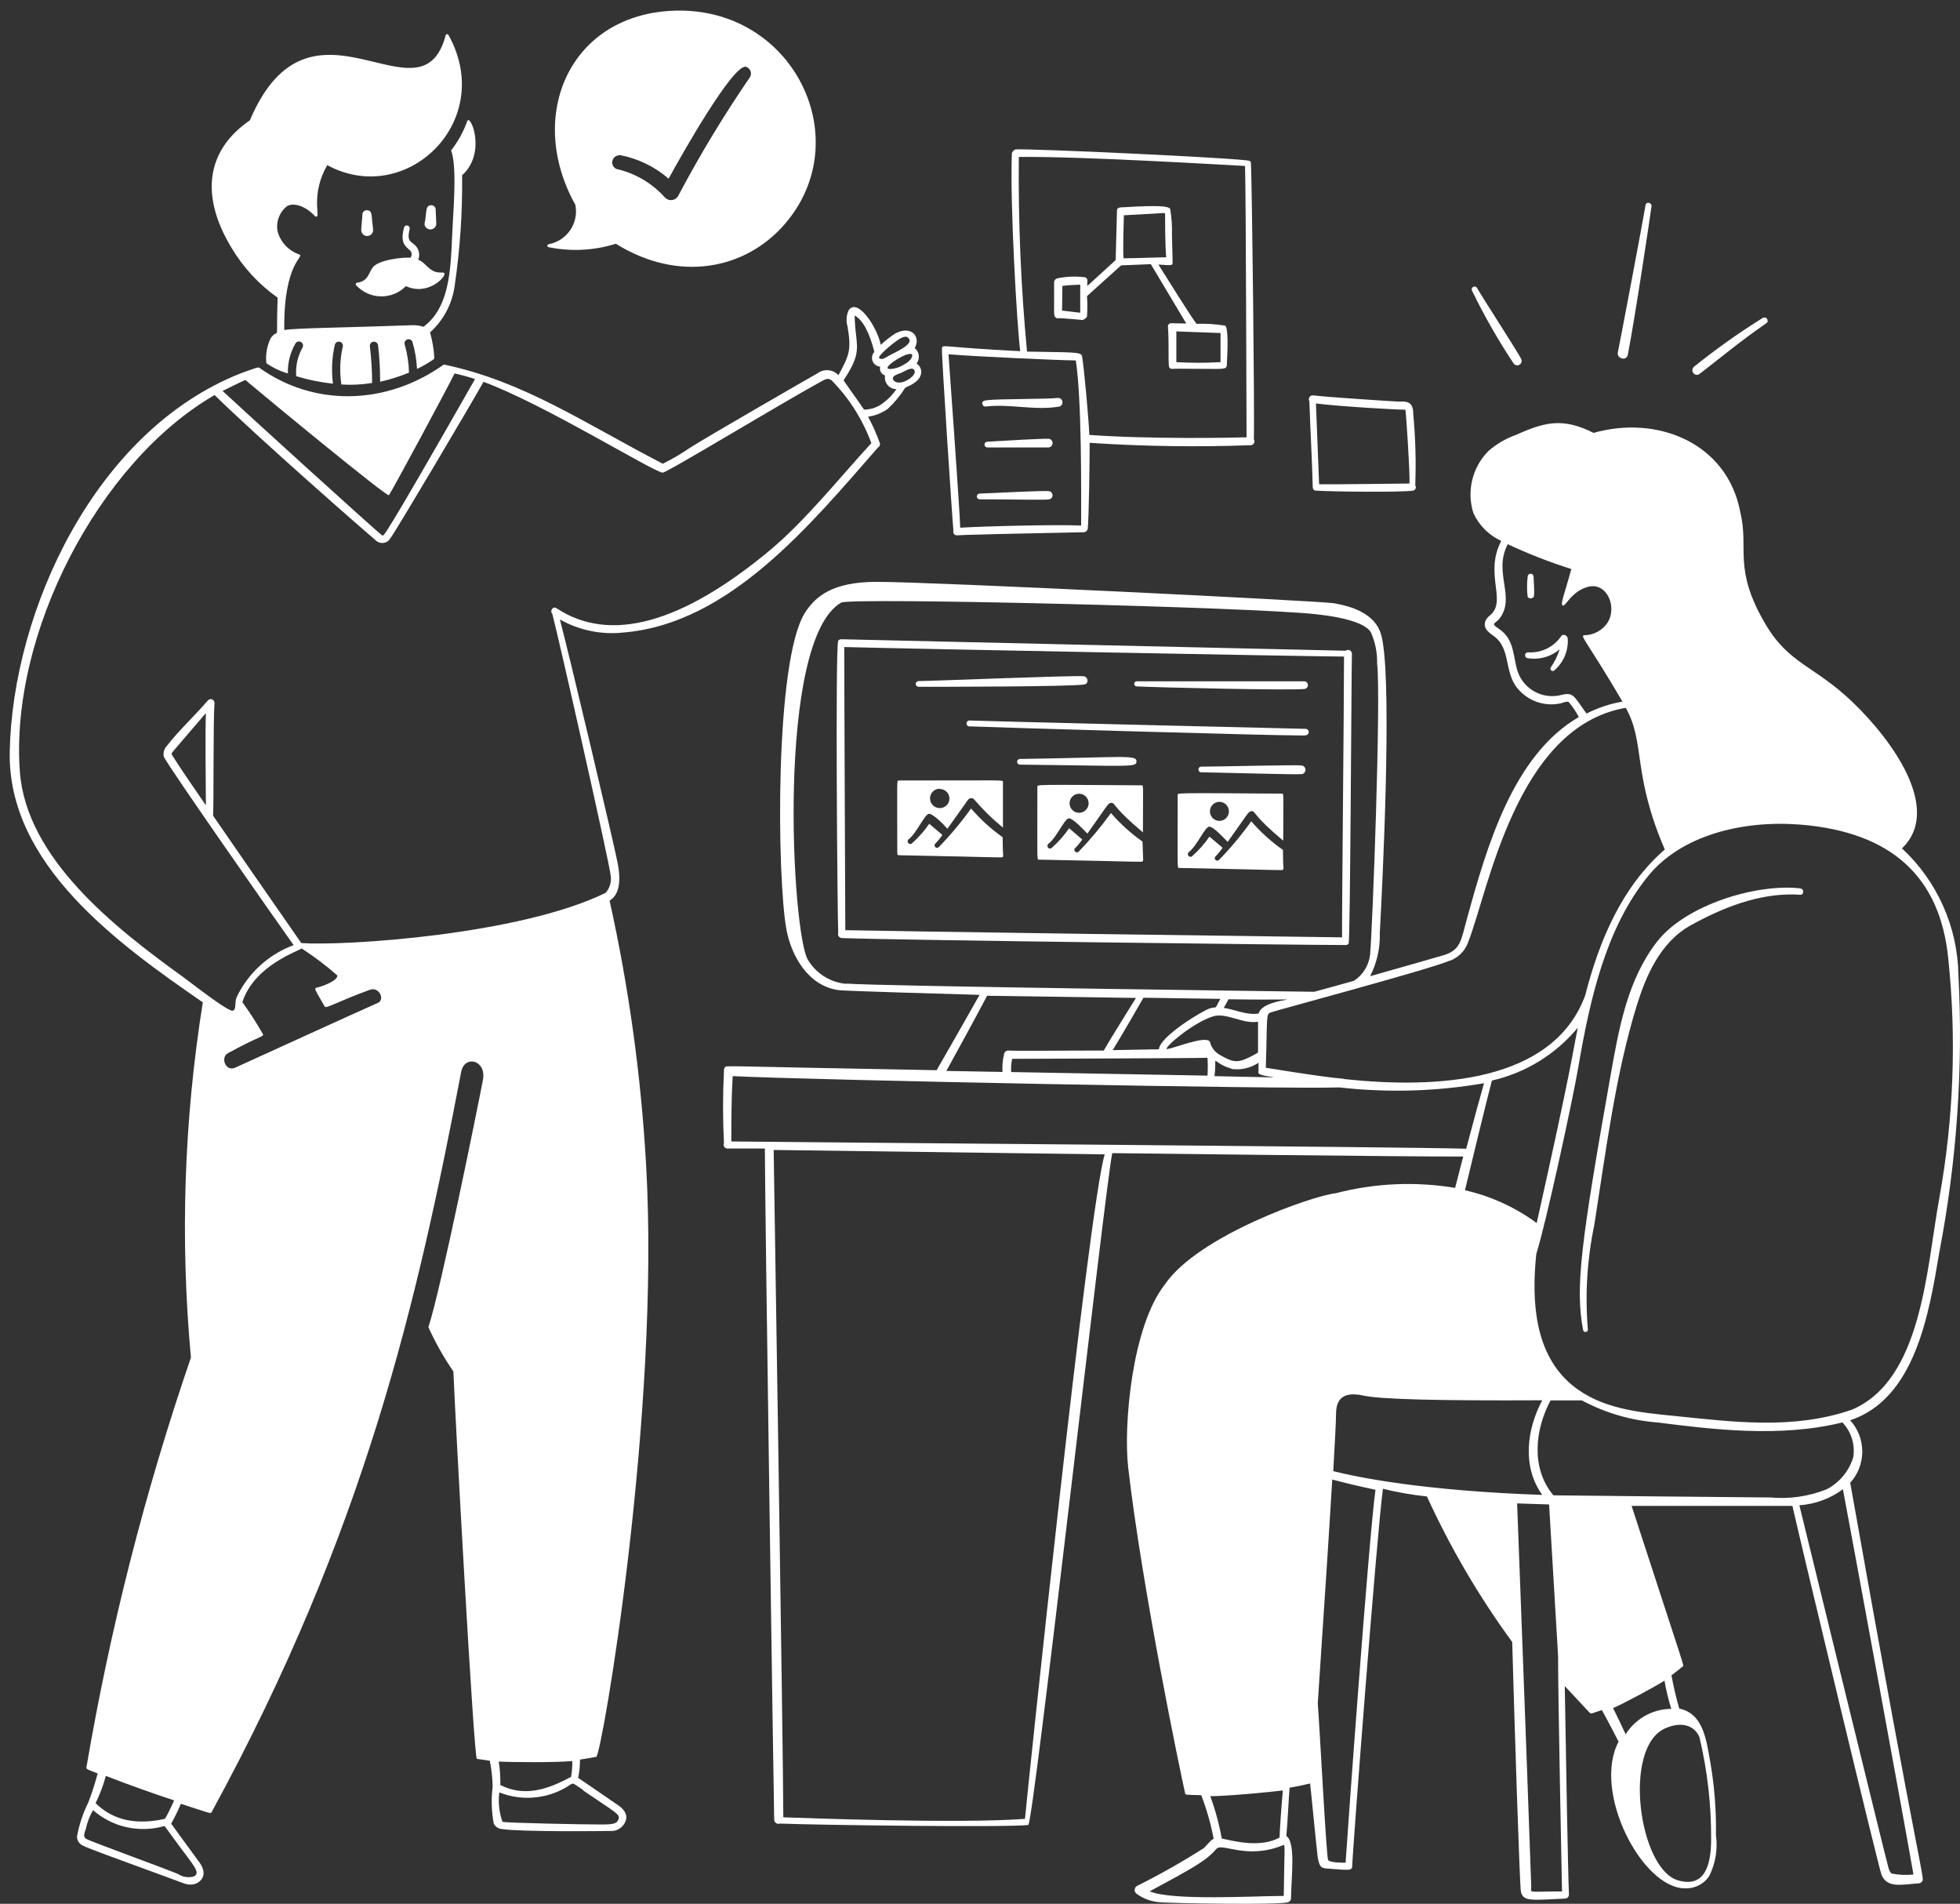 <?xml version="1.0" encoding="UTF-8"?> <svg xmlns="http://www.w3.org/2000/svg" width="173" height="168" viewBox="0 0 173 168" fill="none"><rect x="0" y="0" width="173" height="168" fill="#333333" stroke="none"/><path d="M84.155 46.83C84.14 46.876 84.135 46.925 84.142 46.974C84.149 47.022 84.168 47.068 84.196 47.108C84.224 47.148 84.261 47.18 84.305 47.202C84.348 47.225 84.396 47.237 84.445 47.237C85.458 47.237 81.921 47.237 95.716 46.966C95.783 46.947 95.844 46.912 95.894 46.865C95.944 46.818 95.983 46.759 96.006 46.694C96.114 45.79 96.187 40.226 96.178 39.077C100.926 39.393 105.688 39.463 110.443 39.285C110.499 39.275 110.551 39.251 110.595 39.216C110.639 39.181 110.674 39.135 110.697 39.084C110.719 39.032 110.728 38.975 110.723 38.919C110.719 38.862 110.7 38.808 110.67 38.761C110.751 36.952 110.507 16.245 110.416 14.409C110.416 14.368 110.406 14.328 110.388 14.291C110.369 14.255 110.341 14.224 110.308 14.201C109.964 13.975 90.904 13.088 89.628 13.187C89.555 13.215 89.488 13.259 89.434 13.315C89.379 13.371 89.337 13.439 89.312 13.513C89.131 17.919 89.782 29.09 90.053 30.99C82.952 30.628 83.314 30.384 83.142 30.692C83.061 30.8 84.074 46.179 84.155 46.83ZM89.927 13.848C95.725 13.793 108.119 14.562 109.892 14.644C109.982 17.276 110.018 38.028 110.027 38.589C108.716 38.634 101.47 38.761 96.15 38.381C96.096 36.97 95.689 32.492 95.508 31.433C95.445 31.026 94.54 31.108 90.65 31.026C90.111 25.317 89.869 19.583 89.927 13.848ZM94.957 31.804C95.49 35.35 95.427 43.338 95.427 46.378C93.41 46.269 86.706 46.441 84.752 46.568C84.752 45.5 83.721 31.262 83.721 31.262C85.729 31.442 93.554 31.804 94.957 31.804Z" fill="white"></path><path d="M93.039 27.236C93.039 27.788 93.039 27.905 93.183 28.023C93.231 28.059 93.286 28.082 93.344 28.092C93.402 28.101 93.462 28.096 93.518 28.077C93.781 28.077 95.626 28.24 95.535 28.24C95.704 28.197 95.85 28.09 95.943 27.942C95.987 27.339 95.987 26.735 95.943 26.132C95.943 26.132 98.186 24.115 98.955 23.419L101.578 23.31C101.886 23.808 104.437 28.113 104.708 28.548C103.333 28.548 103.27 28.448 103.143 28.638C103.017 28.828 103.143 28.638 103.143 30.637C103.143 32.392 103.143 32.392 103.288 32.501C103.433 32.609 103.152 32.501 105.405 32.546C107.911 32.546 108.218 32.637 108.281 32.275C108.372 30.755 108.417 28.91 108.137 28.738C107.3 28.599 106.451 28.545 105.604 28.575C104.943 27.67 102.944 24.441 102.248 23.346C103.315 23.419 103.342 23.41 103.442 23.346C103.541 23.283 103.496 23.346 103.442 20.723C103.467 19.96 103.415 19.196 103.288 18.443C103.152 18.199 102.383 18.09 99.19 18.29C98.91 18.29 98.711 18.29 98.593 18.479C98.593 18.479 98.475 22.903 98.475 22.948L95.97 25.237V24.866C95.99 24.793 95.987 24.716 95.959 24.645C95.931 24.575 95.881 24.516 95.816 24.477C94.979 24.36 94.128 24.391 93.301 24.567C93.225 24.592 93.158 24.641 93.111 24.706C93.064 24.771 93.039 24.849 93.039 24.929C93.048 25.282 93.039 26.512 93.039 27.236ZM107.73 29.389V31.958C106.431 32.031 105.129 32.031 103.831 31.958V29.244L107.73 29.389ZM99.217 18.995C103.035 18.814 102.836 18.724 102.836 18.887C102.836 19.384 102.836 21.682 102.935 22.704C102.374 22.704 99.968 22.794 99.172 22.794C99.1 22.261 99.181 19.61 99.199 18.995H99.217ZM93.79 25.228C94.142 25.174 95.011 25.128 95.346 25.119V27.598L93.744 27.408C93.744 27.408 93.762 25.644 93.772 25.228H93.79ZM115.871 43.013C115.871 43.085 115.899 43.155 115.95 43.208C116.001 43.26 116.07 43.291 116.143 43.293C117.382 43.392 123.949 43.456 124.727 43.293C124.776 43.283 124.821 43.262 124.86 43.231C124.898 43.2 124.928 43.159 124.947 43.114C124.966 43.068 124.973 43.018 124.968 42.969C124.962 42.92 124.945 42.872 124.917 42.832C124.996 40.746 124.938 38.658 124.745 36.581C124.745 35.676 124.456 35.368 123.497 35.441C123.271 35.441 117.165 35.052 115.916 34.889C115.852 34.88 115.787 34.889 115.728 34.916C115.669 34.942 115.618 34.985 115.582 35.039C115.546 35.093 115.526 35.156 115.525 35.22C115.523 35.285 115.54 35.349 115.573 35.405C115.654 37.965 115.808 40.471 115.871 43.013ZM123.886 36.147C124.022 36.147 124.031 36.147 124.058 36.21C124.085 36.273 124.447 41.33 124.411 42.669C123.995 42.669 117.364 42.759 116.432 42.732C116.369 41.411 116.206 36.662 116.152 35.604C118.241 35.875 123.66 36.174 123.886 36.147ZM86.471 44.062C89.601 44.062 92.243 44.143 92.632 44.062C92.71 44.04 92.779 43.993 92.828 43.929C92.877 43.864 92.903 43.786 92.903 43.705C92.903 43.623 92.877 43.545 92.828 43.48C92.779 43.416 92.71 43.369 92.632 43.347C92.125 43.266 87.512 43.528 86.471 43.555C86.404 43.555 86.34 43.582 86.292 43.63C86.245 43.677 86.218 43.741 86.218 43.809C86.218 43.876 86.245 43.94 86.292 43.988C86.34 44.035 86.404 44.062 86.471 44.062ZM87.15 38.978C87.082 38.978 87.018 39.005 86.971 39.052C86.923 39.1 86.896 39.164 86.896 39.231C86.896 39.298 86.923 39.363 86.971 39.41C87.018 39.458 87.082 39.484 87.15 39.484H92.577C92.669 39.47 92.753 39.424 92.814 39.353C92.874 39.283 92.907 39.193 92.907 39.1C92.907 39.007 92.874 38.917 92.814 38.847C92.753 38.776 92.669 38.73 92.577 38.716C91.754 38.706 88.823 38.878 87.15 38.978ZM86.996 35.875C89.14 35.613 91.329 36.255 93.509 35.875C93.597 35.847 93.672 35.789 93.721 35.711C93.77 35.633 93.79 35.54 93.777 35.449C93.764 35.358 93.719 35.274 93.65 35.213C93.581 35.152 93.493 35.117 93.401 35.115C92.921 35.169 91.763 35.188 90.551 35.206C86.869 35.269 86.652 35.26 86.707 35.649C86.716 35.717 86.751 35.779 86.805 35.821C86.859 35.863 86.928 35.883 86.996 35.875ZM133.583 32.049C133.61 32.093 133.645 32.131 133.687 32.161C133.728 32.192 133.775 32.214 133.825 32.226C133.875 32.238 133.927 32.24 133.978 32.232C134.029 32.224 134.078 32.206 134.122 32.18C134.166 32.153 134.204 32.118 134.234 32.076C134.265 32.035 134.287 31.988 134.299 31.938C134.311 31.888 134.313 31.836 134.305 31.785C134.297 31.734 134.28 31.686 134.253 31.642C133.656 30.565 130.969 26.449 130.354 25.382C130.317 25.332 130.262 25.299 130.202 25.287C130.141 25.275 130.078 25.285 130.025 25.317C129.972 25.348 129.932 25.397 129.912 25.456C129.893 25.514 129.896 25.578 129.92 25.635C130.996 27.852 132.22 29.995 133.583 32.049ZM143.679 31.307C144.339 27.896 145.642 19.185 145.769 18.217C145.823 17.882 145.298 17.747 145.244 18.108C144.973 19.719 143.019 30.049 142.801 31.09C142.684 31.651 143.57 31.895 143.679 31.307ZM149.776 33.08C149.939 33.08 149.912 33.08 151.938 31.488C156.081 28.213 156.036 28.611 156.018 28.294C156.018 28.244 156.004 28.194 155.979 28.151C155.953 28.107 155.915 28.071 155.871 28.047C155.826 28.023 155.776 28.012 155.726 28.014C155.675 28.016 155.626 28.032 155.584 28.059C153.469 29.377 151.436 30.821 149.496 32.383C149.439 32.44 149.399 32.512 149.383 32.59C149.367 32.669 149.374 32.75 149.404 32.825C149.434 32.899 149.485 32.963 149.552 33.009C149.618 33.054 149.696 33.079 149.776 33.08ZM24.505 26.268C24.352 30.692 24.695 28.783 23.908 29.814C23.565 30.506 23.426 31.281 23.51 32.049C24.089 32.453 24.731 32.759 25.41 32.953C25.383 32.038 25.608 31.134 26.061 30.339C26.083 30.294 26.113 30.254 26.151 30.221C26.189 30.189 26.233 30.164 26.281 30.15C26.329 30.135 26.379 30.13 26.428 30.136C26.478 30.142 26.526 30.157 26.569 30.182C26.612 30.207 26.65 30.241 26.679 30.281C26.709 30.322 26.73 30.367 26.741 30.416C26.752 30.465 26.752 30.515 26.743 30.564C26.733 30.613 26.714 30.66 26.686 30.701C26.265 31.462 26.077 32.33 26.143 33.197C27.202 33.519 28.29 33.74 29.39 33.858C29.24 32.714 29.295 31.553 29.553 30.429C29.564 30.38 29.585 30.334 29.615 30.294C29.644 30.253 29.682 30.22 29.726 30.195C29.769 30.169 29.817 30.154 29.867 30.148C29.917 30.143 29.967 30.148 30.015 30.163C30.063 30.178 30.107 30.203 30.145 30.236C30.183 30.269 30.213 30.31 30.234 30.355C30.255 30.401 30.267 30.45 30.268 30.5C30.269 30.55 30.26 30.6 30.241 30.646C30.004 31.725 29.968 32.838 30.132 33.93C31.039 33.988 31.949 33.942 32.846 33.794C32.842 32.712 32.776 31.631 32.647 30.556C32.636 30.46 32.664 30.364 32.724 30.288C32.784 30.213 32.872 30.164 32.968 30.153C33.064 30.143 33.16 30.17 33.236 30.231C33.311 30.291 33.36 30.379 33.37 30.475C33.496 31.54 33.556 32.613 33.551 33.686C34.423 33.492 35.277 33.222 36.102 32.881C36.08 32.032 35.95 31.19 35.714 30.375C35.694 30.287 35.708 30.194 35.753 30.116C35.798 30.037 35.871 29.979 35.958 29.951C36.044 29.924 36.138 29.93 36.219 29.968C36.302 30.007 36.366 30.074 36.401 30.158C36.632 30.938 36.768 31.743 36.808 32.555C37.32 32.314 37.81 32.03 38.273 31.705C38.292 31.693 38.307 31.677 38.319 31.658C38.33 31.639 38.336 31.618 38.337 31.596C38.296 30.831 38.168 30.072 37.957 29.335C39.142 28.268 39.911 26.816 40.128 25.237C40.606 22.003 40.827 18.736 40.788 15.467C43.005 13.468 41.485 9.931 41.232 10.709C40.906 11.618 40.439 12.47 39.848 13.233C39.834 13.251 39.827 13.273 39.827 13.296C39.827 13.319 39.834 13.341 39.848 13.359C40.273 14.644 40.092 17.557 39.965 19.692C39.766 22.948 39.965 26.928 37.378 28.837C37.02 28.717 36.642 28.671 36.265 28.701C30.648 28.91 25.907 28.946 25.093 29.127C25.012 23.048 26.966 22.659 26.405 22.451C25.948 22.294 25.537 22.028 25.206 21.677C24.875 21.325 24.635 20.898 24.505 20.433C24.422 20.019 24.456 19.59 24.604 19.194C24.75 18.797 25.005 18.45 25.338 18.19C25.944 17.846 26.993 18.19 27.825 19.095C27.847 19.111 27.874 19.121 27.902 19.121C27.93 19.121 27.957 19.111 27.979 19.095C28.223 18.977 27.454 17.077 28.884 14.572C35.849 18.353 43.81 10.709 39.594 3.101C39.584 3.075 39.567 3.053 39.544 3.038C39.522 3.022 39.495 3.014 39.468 3.014C39.44 3.014 39.413 3.022 39.391 3.038C39.368 3.053 39.351 3.075 39.341 3.101C37.17 11.378 27.445 -2.073 22.054 10.618C18.218 13.251 17.639 17.24 20.425 21.854C21.462 23.594 22.852 25.098 24.505 26.268Z" fill="white"></path><path d="M31.435 25.174C31.713 25.477 32.05 25.72 32.425 25.889C32.8 26.057 33.206 26.148 33.617 26.154C34.029 26.161 34.437 26.084 34.818 25.928C35.198 25.772 35.543 25.54 35.831 25.246C37.74 26.151 39.404 24.414 39.223 24.115C39.142 23.98 38.934 24.115 38.472 23.997C37.767 23.79 37.568 23.183 36.917 22.921C36.996 22.721 37.019 22.503 36.983 22.29C36.946 22.078 36.851 21.88 36.709 21.718C36.319 21.266 35.876 21.419 36.157 20.189C36.167 20.127 36.154 20.062 36.119 20.009C36.085 19.956 36.032 19.918 35.971 19.902C35.909 19.886 35.844 19.894 35.788 19.924C35.732 19.953 35.689 20.003 35.668 20.062C35.153 21.935 36.283 21.826 36.329 22.369C36.343 22.5 36.311 22.631 36.238 22.74C35.596 22.686 33.434 22.912 32.909 23.59C32.52 24.088 32.511 24.821 31.525 24.947C31.5 24.949 31.476 24.958 31.455 24.973C31.435 24.988 31.419 25.009 31.409 25.032C31.4 25.056 31.397 25.082 31.402 25.107C31.406 25.131 31.418 25.155 31.435 25.174ZM32.927 20.225C32.927 20.099 32.882 19.764 32.846 19.456C32.792 19.004 32.846 18.552 32.375 18.552C32.324 18.55 32.273 18.56 32.225 18.579C32.177 18.598 32.134 18.627 32.098 18.663C32.061 18.699 32.033 18.743 32.014 18.791C31.994 18.838 31.985 18.889 31.986 18.941C31.986 19.149 31.887 20.017 31.887 20.243C31.878 20.318 31.886 20.393 31.909 20.464C31.932 20.535 31.97 20.6 32.02 20.655C32.07 20.711 32.132 20.755 32.2 20.784C32.269 20.814 32.343 20.828 32.417 20.827C32.492 20.826 32.566 20.809 32.633 20.777C32.7 20.745 32.76 20.699 32.809 20.642C32.857 20.585 32.892 20.518 32.913 20.446C32.933 20.375 32.938 20.299 32.927 20.225ZM38.075 18.108C37.631 18.108 37.658 18.47 37.577 19.013C37.577 19.312 37.477 19.637 37.468 19.791C37.485 19.917 37.547 20.033 37.643 20.117C37.738 20.201 37.861 20.247 37.989 20.247C38.116 20.247 38.239 20.201 38.334 20.117C38.43 20.033 38.492 19.917 38.509 19.791C38.509 19.565 38.454 18.706 38.454 18.506C38.457 18.455 38.449 18.404 38.431 18.356C38.413 18.307 38.385 18.263 38.35 18.226C38.314 18.189 38.272 18.159 38.224 18.139C38.177 18.119 38.126 18.108 38.075 18.108ZM53.806 79.477C54.602 78.998 54.846 77.903 54.529 76.221C54.213 74.538 50.233 57.721 49.418 54.664C51.133 55.63 53.108 56.032 55.063 55.813C64.362 55.026 71.473 46.378 77.507 39.475C77.576 39.439 77.629 39.378 77.655 39.304C77.682 39.231 77.681 39.15 77.651 39.077C77.366 38.284 77.021 37.513 76.62 36.771C77.246 36.685 77.842 36.449 78.357 36.083C78.952 35.529 79.472 34.899 79.904 34.211C80.492 33.948 81.387 33.541 81.306 32.709C81.291 32.581 81.246 32.458 81.175 32.349C81.105 32.241 81.01 32.151 80.899 32.085C81.055 31.879 81.126 31.621 81.096 31.364C81.065 31.108 80.936 30.873 80.736 30.71C81.288 29.805 80.519 28.656 79.044 29.416C78.58 29.713 78.144 30.052 77.742 30.429C77.434 28.883 75.679 26.196 74.892 27.399C74.699 27.851 74.67 28.357 74.811 28.828C75.154 30.873 74.974 31.325 74.006 33.107C73.769 32.855 73.448 32.699 73.104 32.671C72.759 32.643 72.417 32.743 72.142 32.953C71.798 33.134 62.264 38.634 60.916 39.503C60.146 40.034 59.339 40.508 58.501 40.923C51.517 37.304 46.297 33.686 39.26 32.184C39.225 32.17 39.186 32.17 39.151 32.184C34.058 35.803 27.68 35.893 22.868 32.438C22.851 32.429 22.832 32.425 22.814 32.425C22.795 32.425 22.776 32.429 22.759 32.438C22.615 32.438 21.855 32.727 21.249 32.944C8.358 38.028 1.112 53.931 0.859 66.315C0.651 76.266 10.384 83.268 17.902 88.451C16.242 98.814 15.889 109.345 16.852 119.796C12.806 131.589 9.721 143.69 7.625 155.98C7.625 156.143 7.779 156.161 8.62 156.496C8.391 157.37 8.113 158.231 7.788 159.074C7.314 160.025 6.979 161.04 6.793 162.087C6.801 162.263 6.859 162.432 6.962 162.576C7.065 162.719 7.208 162.828 7.372 162.892C7.761 163.1 10.448 164.077 12.8 164.936C16.527 166.284 16.337 166.302 16.816 166.302C17.127 166.311 17.429 166.197 17.657 165.985C18.345 165.334 17.712 164.466 17.477 164.176L15.106 160.929C15.427 160.361 15.714 159.775 15.966 159.174C18.616 160.033 18.607 160.078 18.68 159.906C32.249 135.039 36.835 114.821 40.707 94.584C41.005 93.056 42.959 93.544 42.625 95.299C42.181 97.633 38.925 113.744 37.812 117.118C38.432 118.483 39.171 119.791 40.019 121.026C40.182 125.26 41.829 155.166 42.091 155.212L43.231 155.374C43.388 156.131 43.472 156.9 43.484 157.672C43.346 158.759 43.38 159.861 43.584 160.938C43.659 161.076 43.77 161.193 43.905 161.276C44.04 161.358 44.194 161.404 44.352 161.408C45.936 161.661 53.453 161.589 53.833 161.571C54.153 161.6 54.472 161.514 54.734 161.328C54.997 161.142 55.184 160.869 55.262 160.558C55.398 159.861 54.746 159.409 54.358 159.165C53.779 158.758 51.508 157.211 51.029 156.885C51.144 156.356 51.199 155.816 51.191 155.275C51.671 155.202 52.159 155.121 52.63 155.031C53.1 154.94 58.302 124.735 57.026 102.762C56.583 94.926 55.506 87.139 53.806 79.477ZM15.514 162.485C17.042 164.583 17.757 165.244 17.124 165.578C16.888 165.65 16.639 165.669 16.395 165.633C16.151 165.597 15.918 165.507 15.713 165.37C14.663 164.918 7.833 162.448 7.571 162.249C7.309 162.05 7.471 161.707 7.571 161.408C7.693 160.819 7.91 160.254 8.213 159.735C9.055 160.475 10.07 160.991 11.163 161.238C12.257 161.484 13.395 161.453 14.473 161.146C14.555 161.128 14.5 161.101 15.514 162.485ZM14.555 160.503C12.257 161.01 10.122 160.775 8.439 159.119C8.816 158.347 9.118 157.542 9.344 156.713C11.298 157.473 13.37 158.215 15.369 158.875C15.17 159.328 14.772 160.187 14.555 160.503ZM80.673 32.618C80.962 32.971 80.293 33.523 79.714 33.704C79.135 33.885 78.809 33.614 78.809 33.387C78.809 33.161 79.189 33.026 79.46 32.935C79.732 32.845 80.438 32.329 80.673 32.618ZM80.492 31.271C80.582 31.334 80.492 31.822 79.777 32.175C79.411 32.41 78.99 32.544 78.556 32.564C78.393 32.564 78.339 32.501 78.339 32.483C78.248 32.184 80.13 30.999 80.492 31.271ZM79.044 30.149C79.316 29.95 79.84 29.57 80.112 29.769C80.89 30.357 78.854 31.135 78.303 31.479C78.004 31.66 77.814 31.75 77.606 31.605C77.398 31.461 78.782 30.321 79.044 30.149ZM75.562 29.543C75.49 28.979 75.447 28.411 75.435 27.842C76.141 28.213 76.756 29.353 77.172 31.053C77.073 31.161 77.006 31.294 76.979 31.438C76.953 31.582 76.967 31.731 77.021 31.867C77.075 32.003 77.166 32.121 77.284 32.207C77.402 32.294 77.542 32.346 77.688 32.356C77.645 32.517 77.667 32.688 77.748 32.833C77.829 32.978 77.963 33.086 78.122 33.134C78.094 33.281 78.099 33.433 78.136 33.578C78.174 33.723 78.243 33.858 78.339 33.973C78.435 34.088 78.555 34.181 78.692 34.244C78.828 34.307 78.976 34.339 79.126 34.337C78.818 34.79 78.439 35.19 78.004 35.522C77.513 35.922 76.9 36.142 76.267 36.147C75.978 35.703 74.729 33.975 74.458 33.568C75.779 31.542 75.715 30.954 75.562 29.543ZM21.656 33.532C23.8 35.341 34.049 43.781 34.32 43.7C34.411 43.7 39.839 33.605 40.119 32.953C40.716 33.089 41.34 33.252 41.928 33.451C33.551 48.151 33.877 47.246 33.75 47.255C33.624 47.264 20.498 35.314 19.648 34.5C20.109 34.265 21.194 33.731 21.656 33.532ZM33.343 88.505C32.068 89.048 21.167 94.042 20.742 94.223C19.901 94.584 19.458 93.318 20.091 92.956C22.868 91.418 23.32 91.5 23.203 91.246C22.648 90.278 22.044 89.339 21.393 88.433C22.461 85.14 26.432 83.91 26.622 83.693C27.731 84.411 28.786 85.209 29.779 86.081C29.779 86.533 28.648 86.986 27.916 87.167C27.672 87.23 27.916 87.483 28.657 88.822C28.784 89.048 29.797 88.37 32.665 87.338C33.479 87.058 34.004 88.234 33.343 88.505ZM44.018 155.447C45.094 155.51 49.047 155.546 50.513 155.401C50.524 155.868 50.487 156.335 50.404 156.795C48.378 157.898 46.297 158.604 44.163 157.518C44.174 156.813 44.126 156.108 44.018 155.411V155.447ZM51.499 158.016C54.312 159.943 54.728 160.069 54.602 160.503C54.475 160.938 54.167 161.001 53.001 161.001C51.372 161.001 44.696 160.865 44.352 160.766C44.056 159.934 43.96 159.045 44.072 158.17C45.105 158.58 46.224 158.729 47.329 158.602C48.434 158.476 49.49 158.079 50.404 157.446C50.621 157.328 50.658 157.41 51.499 157.98V158.016ZM53.453 78.79C45.872 82.508 30.394 83.485 26.595 83.222C24.623 80.4 19.584 73.118 18.806 71.978C18.879 70.947 18.806 63.656 18.933 62.027C18.932 61.962 18.912 61.898 18.876 61.843C18.839 61.788 18.787 61.746 18.726 61.721C18.665 61.696 18.598 61.689 18.534 61.702C18.469 61.715 18.41 61.746 18.363 61.792C17.196 63.167 15.821 64.407 14.699 65.854C14.591 65.975 14.512 66.12 14.47 66.277C14.427 66.434 14.422 66.599 14.455 66.759C14.555 67.22 24.596 81.558 25.916 83.403C23.705 84.221 21.901 85.87 20.887 87.999C20.679 88.542 20.887 89.021 20.57 89.184C20.254 89.347 17.712 87.375 16.129 86.19C10.031 81.802 2.333 75.714 1.754 68.115C0.85 55.967 8.702 40.769 18.942 34.862C22.75 38.607 32.303 46.966 33.19 47.707C33.281 47.79 33.39 47.85 33.508 47.885C33.627 47.919 33.751 47.927 33.873 47.907C33.994 47.887 34.11 47.84 34.211 47.769C34.312 47.699 34.395 47.607 34.456 47.499C34.827 47.065 41.376 36.002 42.679 33.695C48.025 35.667 57.569 41.592 58.483 41.71C58.881 41.71 68.433 35.893 72.504 33.65C72.893 33.433 73.11 33.342 73.409 33.568C74.955 35.145 76.148 37.032 76.909 39.105C74.123 42.135 71.084 45.953 67.945 48.567C60.147 55.053 53.815 56.772 49.129 53.678C48.821 53.452 48.496 53.904 48.749 54.166C49.337 56.383 53.887 76.546 53.905 77.297C53.943 77.564 53.922 77.836 53.844 78.094C53.766 78.351 53.632 78.589 53.453 78.79ZM18.173 71.064C15.622 67.374 15.179 66.632 15.152 66.541C15.124 66.451 15.007 66.614 18.173 62.923C18.101 64.759 18.173 69.49 18.173 71.064ZM137.781 56.166C137.463 56.621 137.035 56.989 136.537 57.234C136.038 57.479 135.486 57.594 134.931 57.568C134.865 57.552 134.795 57.563 134.736 57.598C134.678 57.633 134.635 57.689 134.618 57.755C134.6 57.821 134.609 57.891 134.642 57.951C134.675 58.01 134.73 58.055 134.796 58.074C135.301 58.163 135.821 58.14 136.316 58.005C136.812 57.871 137.272 57.629 137.663 57.296C137.482 57.873 137.214 58.42 136.867 58.916C136.848 58.956 136.842 59 136.85 59.044C136.858 59.087 136.88 59.127 136.912 59.157C136.945 59.188 136.986 59.207 137.03 59.212C137.074 59.217 137.118 59.209 137.157 59.187C137.569 58.845 137.894 58.41 138.107 57.918C138.319 57.425 138.412 56.89 138.378 56.355C138.36 56.066 137.935 55.876 137.781 56.166ZM135.366 52.674C135.429 52.574 135.438 52.267 135.366 51C135.366 50.91 135.366 50.629 135.094 50.629C135.028 50.629 134.965 50.655 134.918 50.7C134.871 50.746 134.843 50.808 134.841 50.874C134.765 51.474 134.765 52.082 134.841 52.683C134.873 52.722 134.913 52.753 134.959 52.774C135.005 52.795 135.055 52.806 135.105 52.805C135.156 52.804 135.205 52.792 135.25 52.769C135.296 52.746 135.335 52.714 135.366 52.674ZM158.876 78.392C154.996 77.958 148.781 79.866 146.275 83.078C143.661 86.425 142.901 90.704 142.168 94.838C139.536 109.682 139.02 113.645 139.735 117.372C139.746 117.427 139.778 117.475 139.825 117.507C139.871 117.538 139.928 117.55 139.984 117.539C140.039 117.528 140.087 117.496 140.119 117.449C140.15 117.403 140.162 117.345 140.151 117.29C139.897 114.215 140.089 111.12 140.721 108.099C141.779 101.333 142.611 94.738 144.475 88.713C145.244 86.244 146.474 83.204 149.206 81.667C152.825 79.658 155.945 78.772 158.849 78.953C159.229 79.034 159.292 78.428 158.876 78.392Z" fill="white"></path><path d="M172.862 86.027C172.825 83.926 172.365 81.855 171.509 79.937C170.652 78.018 169.417 76.293 167.877 74.864C171.45 71.445 167.063 65.356 163.517 61.955C160.125 58.708 157.908 58.626 155.81 55.044C152.933 50.132 154.398 48.467 153.611 45.211C152.481 39.123 146.329 36.59 140.657 38.2C137.944 36.834 136.351 37.241 133.819 38.372C132.926 38.689 132.1 39.171 131.385 39.792C130.679 40.498 130.181 41.385 129.947 42.355C129.712 43.325 129.75 44.342 130.055 45.292C130.556 46.372 131.425 47.238 132.507 47.735C130.978 50.647 133.041 53.017 131.53 54.293C131.352 54.421 131.209 54.593 131.114 54.791C130.87 55.433 131.403 55.813 131.837 56.12C133.375 57.206 132.742 59.295 133.936 60.734C134.392 61.294 134.995 61.714 135.678 61.948C136.361 62.181 137.096 62.218 137.799 62.055C138.016 61.991 138.269 61.874 138.45 61.937C138.803 62.346 139.107 62.796 139.355 63.276C133.529 66.65 131.213 74.782 129.485 81.061C128.934 83.014 128.961 83.883 127.269 84.335C126.98 84.426 124.121 85.24 120.937 86.144C121.533 84.972 121.826 83.669 121.787 82.354C122.031 77.894 122.846 61.331 122.04 56.609C121.878 55.704 121.552 53.895 117.762 53.235C116.531 53.027 82.301 51.344 77.389 51.344C73.409 51.344 71.961 52.674 71.057 54.058C68.343 58.319 68.587 77.632 69.419 82.046C69.844 84.308 71.319 87.058 74.105 87.384C74.666 87.447 84.553 87.746 86.462 87.791C85.223 89.989 83.947 92.223 82.672 94.44C62.96 94.087 64.154 93.996 63.983 94.195C63.949 94.237 63.924 94.285 63.91 94.336C63.896 94.388 63.893 94.441 63.901 94.494C63.793 96.621 63.793 98.753 63.901 100.881C63.879 100.931 63.869 100.986 63.873 101.041C63.877 101.096 63.895 101.149 63.924 101.196C63.954 101.242 63.995 101.281 64.043 101.308C64.091 101.335 64.144 101.35 64.2 101.351H67.51C67.51 105.756 68.306 159.979 68.334 160.585C68.337 160.645 68.354 160.703 68.384 160.755C68.414 160.807 68.456 160.851 68.506 160.884C68.556 160.916 68.614 160.937 68.673 160.943C68.733 160.949 68.793 160.941 68.849 160.92C72.323 161.055 88.751 161.272 90.759 161.046C91.22 160.992 97.616 104.101 98.177 101.758C98.177 101.758 124.718 102.084 129.151 102.057C128.888 103.052 128.644 104.011 128.436 104.825C124.932 104.241 121.345 104.402 117.906 105.295C115.835 105.512 105.712 109.076 102.817 113.346C99.896 117.055 99.154 125.83 99.579 129.493C100.809 140.159 104.193 156.451 104.609 158.26C104.609 158.387 104.708 158.387 106.029 158.414C106.507 159.66 106.873 160.947 107.123 162.258C106.753 162.457 106.535 162.865 106.219 163.109C104.327 164.314 102.373 165.419 100.366 166.42C100.308 166.452 100.259 166.497 100.222 166.551C100.186 166.606 100.162 166.668 100.154 166.734C100.146 166.799 100.154 166.865 100.177 166.927C100.199 166.989 100.236 167.044 100.285 167.089C100.919 167.564 101.682 167.835 102.474 167.867C103.378 167.948 112.723 168.12 113.682 167.867C113.761 167.845 113.83 167.798 113.879 167.732C113.928 167.667 113.954 167.587 113.953 167.505C113.953 165.868 114.406 162.566 113.537 162.014C113.637 161.11 113.754 158.55 113.827 157.754C114.469 157.645 115.093 157.518 115.636 157.383C115.726 158.088 116.26 163.715 116.332 164.041C116.468 164.565 116.504 164.846 117.074 164.882C117.644 164.918 118.25 164.99 118.793 164.999C119.082 164.999 119.354 164.999 119.354 164.683C119.354 163.679 121.561 134.903 122.068 131.375C123.344 131.692 124.641 131.918 125.948 132.053C128.017 136.579 130.538 140.882 133.475 144.899C133.674 152.027 134.135 166.483 134.244 166.935C134.452 167.84 135.257 167.668 138.124 167.541C138.173 167.541 138.221 167.532 138.265 167.513C138.31 167.494 138.35 167.467 138.384 167.432C138.417 167.398 138.444 167.357 138.461 167.312C138.479 167.267 138.488 167.219 138.486 167.171C138.414 166.112 138.206 154.596 138.115 148.789C140.395 151.204 140.341 151.24 140.486 151.204L141.39 150.906C141.761 151.557 142.693 153.348 142.865 153.692C140.522 158.106 144.927 166.637 148.736 166.637C149.152 166.653 149.566 166.563 149.938 166.374C150.31 166.186 150.628 165.906 150.861 165.56C151.423 164.443 151.631 163.181 151.458 161.942C151.495 159.732 151.319 157.524 150.934 155.347C150.59 153.438 150.31 151.213 148.22 150.77C147.942 149.805 147.712 148.827 147.532 147.839C147.876 147.586 148.211 147.314 148.537 147.043C148.645 146.952 148.898 147.884 144.014 132.886H158.207C159.283 137.581 165.815 164.819 166.077 165.452C166.52 166.465 167.479 166.356 168.538 166.266C169.379 166.166 169.442 166.266 169.641 166.049C169.931 165.678 169.641 166.501 163.309 130.85C163.994 130.095 164.374 129.111 164.374 128.091C164.374 127.071 163.994 126.088 163.309 125.332C169.008 123.433 170.256 116.015 171.161 110.578C172.72 102.493 173.291 94.249 172.862 86.027ZM106.825 158.504C108.318 158.504 112.189 158.133 113.23 157.998C113.148 158.848 112.949 161.553 112.94 162.159C111.23 163.064 109.086 162.503 107.838 162.24C107.611 160.968 107.272 159.717 106.825 158.504ZM113.302 167.306C110.724 167.306 103.469 167.749 101.479 166.899C105.314 164.828 106.418 164.24 107.368 163.154C107.874 162.575 110.082 164.167 113.311 162.801C113.438 162.883 113.365 163.217 113.311 167.306H113.302ZM137.726 61.349C136.954 61.525 136.144 61.412 135.451 61.03C134.757 60.648 134.227 60.024 133.963 59.277C133.529 57.975 133.719 56.437 132.308 55.496C131.539 54.98 131.928 55.071 132.308 54.646C133.864 52.737 131.747 50.53 133.086 48.024C134.905 48.877 136.779 49.608 138.694 50.213C138.079 52.484 137.699 53.298 137.935 53.434C138.17 53.569 138.694 52.176 140.16 51.787C141.806 51.335 142.801 53.551 141.87 54.98C141.641 55.308 141.339 55.576 140.986 55.763C140.634 55.95 140.242 56.051 139.843 56.057C139.391 56.057 140.133 56.672 143.208 61.91C142.104 62.105 141.034 62.461 140.033 62.968C138.848 61.34 138.902 61.05 137.69 61.349H137.726ZM127.984 84.778C128.341 84.644 128.665 84.436 128.937 84.168C129.208 83.9 129.42 83.578 129.558 83.222C131.367 78.7 133.782 64.126 143.498 62.462C145.244 65.555 144.05 68.251 146.944 74.963C143.163 78.247 141.164 82.978 139.916 87.845C137.075 95.552 126.808 96.104 118.639 95.218C118.476 95.127 118.702 95.353 111.728 94.223C111.873 89.591 111.728 89.51 112.171 89.338C112.614 89.166 126.166 85.547 127.948 84.778H127.984ZM139.255 90.74C138.767 93.11 138.74 94.042 135.637 107.927C133.747 106.538 131.592 105.552 129.305 105.033C129.413 104.58 131.313 96.71 131.684 95.353C134.633 94.681 137.28 93.061 139.219 90.74H139.255ZM106.581 93.345C106.612 93.869 106.612 94.395 106.581 94.919L89.248 94.603C89.225 94.211 89.256 93.819 89.339 93.436C90.623 93.427 105.305 93.39 106.544 93.345H106.581ZM98.213 92.667C98.973 91.436 100.484 88.822 100.927 88.044L107.72 88.144C107.123 89.175 107.54 88.777 106.816 88.976C106.21 89.139 102.347 91.473 102.293 92.594L98.213 92.667ZM103.017 92.576C102.582 92.576 105.287 90.206 107.151 89.663C108.372 89.383 109.711 90.387 111.04 90.161V92.875C110.812 93.024 110.573 93.157 110.326 93.273C109.195 93.852 108.77 93.725 107.612 93.056C107.407 92.931 107.228 92.767 107.087 92.573C106.945 92.379 106.844 92.159 106.789 91.925C106.427 91.328 103.514 92.558 102.98 92.576H103.017ZM108.001 88.958C108.146 88.723 108.308 88.424 108.435 88.18C117.943 88.325 111.511 87.755 111.095 89.437C110.027 89.609 109.032 89.084 107.965 88.931L108.001 88.958ZM108.725 94.331C109.553 94.444 110.393 94.248 111.086 93.779V94.494C111.058 94.564 111.058 94.641 111.086 94.711C111.33 95.145 115.726 95.127 107.196 94.964C107.458 92.838 106.734 93.716 108.688 94.304L108.725 94.331ZM74.729 86.823C74.04 86.768 73.373 86.551 72.784 86.189C72.194 85.828 71.698 85.332 71.337 84.742C69.89 82.635 68.451 56.473 74.259 53.171C75.299 52.719 110.57 53.578 116.179 54.203C119.01 54.51 120.638 55.107 121.018 55.831C121.39 56.686 121.572 57.612 121.552 58.545C121.905 61.611 121.145 82.019 120.928 84.272C120.871 84.733 120.714 85.177 120.467 85.571C120.22 85.965 119.889 86.299 119.499 86.552C118.286 86.895 117.083 87.23 115.998 87.519C115.573 87.51 77.642 87.031 74.693 86.796L74.729 86.823ZM87.177 87.872L100.266 88.062C99.615 89.112 97.933 91.798 97.426 92.703C93.482 92.703 89.619 92.757 88.995 92.703C88.912 92.702 88.831 92.73 88.766 92.781C88.7 92.831 88.653 92.903 88.633 92.983C88.5 93.509 88.451 94.052 88.488 94.594L83.531 94.503C84.734 92.314 85.847 90.287 87.141 87.845L87.177 87.872ZM90.469 160.504C84.716 160.947 70.64 160.422 69.139 160.368C69.139 155.013 68.288 101.478 68.288 101.478L97.507 101.867C96.069 106.679 90.741 157.591 90.469 160.504ZM64.552 100.799C64.552 98.99 64.552 96.964 64.67 94.964C72.043 95.317 113.193 96.131 118.223 95.959C122.474 96.441 126.771 96.317 130.987 95.589C130.68 96.647 130.037 99.026 129.413 101.369C124.465 101.206 69.98 100.799 64.552 100.727V100.799ZM118.775 164.375C118.449 164.375 117.337 164.375 117.219 164.113C117.065 163.652 116.486 152.579 116.314 150.29C116.92 141.244 117.346 134.731 117.59 130.561C118.802 130.887 120.059 131.176 121.407 131.465C120.81 135.826 118.929 161.815 118.775 164.303V164.375ZM117.68 129.819C117.843 126.988 117.925 125.35 117.925 124.789C117.925 123.243 118.784 122.817 120.331 123.152C121.878 123.487 127.007 123.613 136.125 123.568C134.777 126.092 134.316 129.394 136.125 131.918C125.605 131.556 119.743 130.344 117.68 129.819ZM137.871 166.908C134.741 166.908 135.157 167.089 135.157 166.519C134.696 153.212 133.909 132.822 133.909 132.669L136.731 132.759L137.527 146.156C137.5 148.644 137.871 166.935 137.871 166.935V166.908ZM150.011 153.339C150.709 156.282 151.052 159.297 151.033 162.322C151.033 164.692 150.418 166.583 148.139 165.94C144.665 164.981 143.19 154.253 146.944 152.534C148.546 151.81 149.64 152.362 150.011 153.33V153.339ZM146.917 148.318C147.064 149.156 147.263 149.984 147.514 150.797C146.709 150.803 145.918 151.011 145.214 151.403C144.511 151.795 143.917 152.358 143.489 153.04C143.236 152.498 142.666 151.286 142.376 150.734C143.308 150.327 146.004 148.888 146.917 148.309V148.318ZM168.89 165.416C168.241 165.486 167.585 165.455 166.945 165.325C166.818 165.177 166.728 165 166.683 164.809C166.484 164.167 159.166 134.206 158.822 132.831C160.212 132.737 161.546 132.247 162.667 131.42C163.607 136.432 168.339 162.15 168.89 165.407V165.416ZM163.58 128.589C163.397 129.193 163.096 129.754 162.694 130.24C162.292 130.726 161.796 131.128 161.237 131.42C159.662 132.05 157.96 132.298 156.271 132.144C155.131 132.144 137.636 131.963 137.111 131.954C135.085 129.539 135.501 126.119 136.858 123.577H139.626C141.685 124.683 143.953 125.346 146.284 125.522C151.097 126.128 157.076 126.888 162.621 125.522C163.005 125.924 163.291 126.409 163.458 126.939C163.624 127.469 163.666 128.031 163.58 128.58V128.589ZM171.17 105.756C170.03 111.989 169.659 121.75 163.472 124.391C158.27 126.201 152.888 125.459 147.822 124.952C144.611 124.636 141.291 124.31 138.776 122.238C135.474 119.525 135.157 114.884 135.601 110.659C136.505 107.774 138.839 96.927 139.3 94.223C140.305 88.343 141.707 81.911 145.488 77.288C148.401 73.724 153.738 72.367 158.885 72.765C167.027 73.416 171.233 77.442 171.957 84.525C172.706 91.601 172.441 98.747 171.17 105.747V105.756Z" fill="white"></path><path d="M119.037 83.268C119.182 83.087 119.281 59.531 119.327 57.685C119.325 57.622 119.305 57.561 119.271 57.508C119.236 57.455 119.188 57.413 119.131 57.386C119.074 57.359 119.01 57.348 118.948 57.355C118.885 57.361 118.825 57.385 118.775 57.423C116.477 57.378 74.259 56.41 74.259 56.41C74.207 56.408 74.155 56.419 74.108 56.441C74.061 56.463 74.02 56.496 73.987 56.536C73.716 56.925 73.915 81.142 73.987 82.309C73.969 82.362 73.963 82.418 73.97 82.473C73.978 82.529 73.998 82.581 74.03 82.627C74.062 82.673 74.104 82.711 74.153 82.737C74.203 82.764 74.257 82.778 74.313 82.779C79.958 82.978 115.211 83.394 118.802 83.394C118.848 83.391 118.893 83.378 118.933 83.356C118.974 83.334 119.009 83.304 119.037 83.268ZM118.458 82.716C112.813 82.653 78.493 82.173 74.612 82.083C74.612 82.083 74.512 59.259 74.521 57.097C80.247 57.251 115.663 57.929 118.63 57.939C118.63 62.534 118.44 79.921 118.458 82.707V82.716Z" fill="white"></path><path d="M100.312 67.184C100.312 66.578 99.136 66.84 89.981 66.976C89.923 66.987 89.871 67.018 89.834 67.063C89.796 67.109 89.775 67.165 89.775 67.224C89.775 67.283 89.796 67.34 89.834 67.386C89.871 67.431 89.923 67.462 89.981 67.473C99.887 67.582 100.312 67.736 100.312 67.184ZM114.894 67.546C114.189 67.482 107.304 67.654 105.984 67.654C105.926 67.665 105.874 67.696 105.836 67.742C105.799 67.787 105.778 67.844 105.778 67.903C105.778 67.962 105.799 68.019 105.836 68.064C105.874 68.11 105.926 68.141 105.984 68.152C106.888 68.152 114.234 68.369 114.903 68.314C114.995 68.299 115.078 68.252 115.138 68.181C115.198 68.109 115.23 68.019 115.229 67.926C115.228 67.833 115.193 67.744 115.132 67.674C115.071 67.604 114.986 67.559 114.894 67.546ZM115.229 64.316C114.74 64.316 86.688 63.629 85.621 63.583C85.583 63.576 85.544 63.578 85.507 63.587C85.469 63.597 85.435 63.615 85.405 63.639C85.375 63.664 85.351 63.695 85.335 63.73C85.319 63.764 85.31 63.803 85.31 63.841C85.31 63.88 85.319 63.918 85.335 63.953C85.351 63.988 85.375 64.019 85.405 64.043C85.435 64.068 85.469 64.085 85.507 64.095C85.544 64.105 85.583 64.106 85.621 64.099C87.15 64.171 111.8 64.904 114.948 64.904C115.184 64.904 115.518 64.904 115.518 64.606C115.518 64.529 115.488 64.455 115.434 64.401C115.379 64.347 115.306 64.316 115.229 64.316ZM81.08 60.607C82.31 60.607 94.604 60.607 95.716 60.399C96.141 60.318 96.042 59.712 95.644 59.675C94.739 59.585 82.201 60.101 81.08 60.101C81.013 60.101 80.948 60.127 80.901 60.175C80.853 60.222 80.826 60.287 80.826 60.354C80.826 60.421 80.853 60.486 80.901 60.533C80.948 60.581 81.013 60.607 81.08 60.607ZM100.33 60.571C101.922 60.661 113.971 60.942 115.156 60.797C115.237 60.784 115.31 60.743 115.363 60.681C115.416 60.618 115.445 60.539 115.445 60.458C115.445 60.376 115.416 60.297 115.363 60.235C115.31 60.173 115.237 60.132 115.156 60.119H100.348C100.288 60.116 100.23 60.138 100.185 60.178C100.141 60.219 100.115 60.276 100.113 60.336C100.11 60.396 100.132 60.454 100.173 60.498C100.213 60.542 100.27 60.569 100.33 60.571ZM48.45 21.817C50.414 22.215 52.446 22.109 54.358 21.51C59.894 24.956 65.801 23.799 69.284 19.755C75.697 12.319 70.062 0.668 59.622 0.939C50.287 1.192 46.388 10.211 50.784 18.072C50.861 18.454 50.861 18.846 50.784 19.228C50.708 19.609 50.557 19.972 50.34 20.295C50.123 20.618 49.845 20.895 49.52 21.109C49.196 21.324 48.832 21.473 48.45 21.546C48.414 21.546 48.38 21.56 48.354 21.586C48.329 21.611 48.315 21.646 48.315 21.682C48.315 21.718 48.329 21.752 48.354 21.778C48.38 21.803 48.414 21.817 48.45 21.817ZM54.674 13.676C56.281 13.975 57.78 14.696 59.016 15.766C60.256 13.495 64.661 5.742 65.819 5.887C65.911 5.911 65.996 5.956 66.068 6.018C66.14 6.08 66.197 6.157 66.234 6.245C66.272 6.332 66.289 6.426 66.284 6.521C66.28 6.616 66.254 6.709 66.208 6.792C63.899 10.157 61.785 13.651 59.876 17.258C59.822 17.363 59.745 17.453 59.65 17.521C59.554 17.59 59.444 17.634 59.328 17.651C59.212 17.668 59.093 17.657 58.982 17.618C58.871 17.58 58.771 17.515 58.691 17.43C57.557 16.16 56.055 15.278 54.394 14.906C54.264 14.844 54.16 14.739 54.098 14.609C54.036 14.479 54.02 14.332 54.053 14.193C54.086 14.053 54.165 13.928 54.278 13.839C54.391 13.75 54.53 13.702 54.674 13.703V13.676ZM79.343 75.47C88.733 75.651 88.389 75.705 88.498 75.624C88.606 75.542 88.498 75.624 88.498 73.878C87.469 73.15 86.533 72.3 85.711 71.345C84.845 72.554 83.889 73.697 82.853 74.764C82.636 74.945 82.346 74.629 82.563 74.439C82.77 74.23 82.958 74.003 83.124 73.76C83.215 73.643 83.341 73.833 82.02 72.693C81.577 73.34 81.054 73.93 80.465 74.448C80.413 74.477 80.352 74.486 80.294 74.473C80.236 74.46 80.186 74.425 80.153 74.375C80.119 74.326 80.106 74.266 80.115 74.207C80.124 74.148 80.156 74.096 80.202 74.059C80.926 73.507 81.632 71.797 82.011 71.815C82.391 71.833 83.305 72.756 83.622 73.136C83.794 72.91 85.295 70.766 85.431 70.594C85.463 70.544 85.507 70.502 85.559 70.473C85.611 70.444 85.67 70.429 85.73 70.429C85.789 70.429 85.848 70.444 85.9 70.473C85.952 70.502 85.996 70.544 86.028 70.594C86.784 71.48 87.62 72.295 88.525 73.028V69.011C88.525 68.803 88.932 68.875 79.334 68.875C79.135 68.875 79.198 68.595 79.198 75.298C79.194 75.319 79.195 75.341 79.2 75.362C79.206 75.383 79.216 75.402 79.23 75.418C79.243 75.435 79.261 75.448 79.28 75.457C79.3 75.466 79.321 75.47 79.343 75.47ZM82.961 69.626C83.184 69.626 83.398 69.715 83.556 69.873C83.714 70.03 83.803 70.244 83.803 70.468C83.803 70.691 83.714 70.905 83.556 71.062C83.398 71.22 83.184 71.309 82.961 71.309C82.735 71.314 82.515 71.228 82.352 71.071C82.188 70.914 82.093 70.699 82.088 70.472C82.084 70.245 82.169 70.026 82.326 69.862C82.483 69.698 82.698 69.604 82.925 69.599L82.961 69.626ZM98.059 71.743C97.19 72.95 96.235 74.093 95.201 75.162C94.984 75.343 94.685 75.027 94.902 74.837C95.135 74.605 95.344 74.35 95.526 74.077L94.368 73.091C93.924 73.735 93.401 74.321 92.813 74.837C92.559 75.018 92.306 74.638 92.55 74.448C93.274 73.905 93.98 72.186 94.359 72.213C94.739 72.24 95.644 73.218 95.979 73.561C97.788 71.028 97.788 70.847 98.114 70.847C98.439 70.847 98.186 71.2 100.882 73.453C100.882 69.192 100.954 69.3 100.755 69.3C91.166 69.237 91.564 69.228 91.564 69.436C91.564 76.148 91.51 75.85 91.7 75.859C101.081 76.04 100.746 76.094 100.846 76.004C100.945 75.913 100.891 76.004 100.846 74.267C99.817 73.542 98.882 72.695 98.059 71.743ZM95.246 70.042C95.469 70.042 95.683 70.131 95.841 70.289C95.999 70.447 96.087 70.66 96.087 70.884C96.087 71.107 95.999 71.321 95.841 71.478C95.683 71.636 95.469 71.725 95.246 71.725C95.023 71.725 94.809 71.636 94.651 71.478C94.493 71.321 94.405 71.107 94.405 70.884C94.405 70.66 94.493 70.447 94.651 70.289C94.809 70.131 95.023 70.042 95.246 70.042ZM110.443 72.476C109.58 73.687 108.624 74.83 107.585 75.895C107.368 76.076 107.078 75.759 107.295 75.57C107.523 75.335 107.728 75.081 107.911 74.81L106.753 73.824C106.311 74.473 105.788 75.062 105.197 75.579C105.145 75.608 105.084 75.617 105.026 75.604C104.968 75.59 104.918 75.555 104.885 75.506C104.851 75.457 104.838 75.397 104.847 75.338C104.856 75.279 104.888 75.226 104.934 75.189C105.658 74.647 106.364 72.928 106.744 72.946C107.124 72.964 108.028 73.95 108.363 74.294C110.172 71.77 110.172 71.58 110.498 71.58C110.823 71.58 110.579 71.942 113.266 74.185C113.266 69.925 113.338 70.033 113.139 70.033C103.55 69.97 103.948 69.961 103.948 70.169C103.948 76.89 103.894 76.583 104.084 76.592C113.474 76.773 113.13 76.827 113.239 76.746C113.347 76.664 113.239 76.746 113.239 75C112.207 74.275 111.269 73.428 110.443 72.476ZM107.63 70.757C107.853 70.757 108.067 70.846 108.225 71.003C108.383 71.161 108.471 71.375 108.471 71.598C108.471 71.821 108.383 72.035 108.225 72.193C108.067 72.351 107.853 72.439 107.63 72.439C107.407 72.438 107.193 72.349 107.037 72.19C106.88 72.031 106.792 71.817 106.793 71.594C106.795 71.371 106.884 71.157 107.043 71C107.202 70.843 107.416 70.756 107.639 70.757H107.63Z" fill="white"></path></svg> 